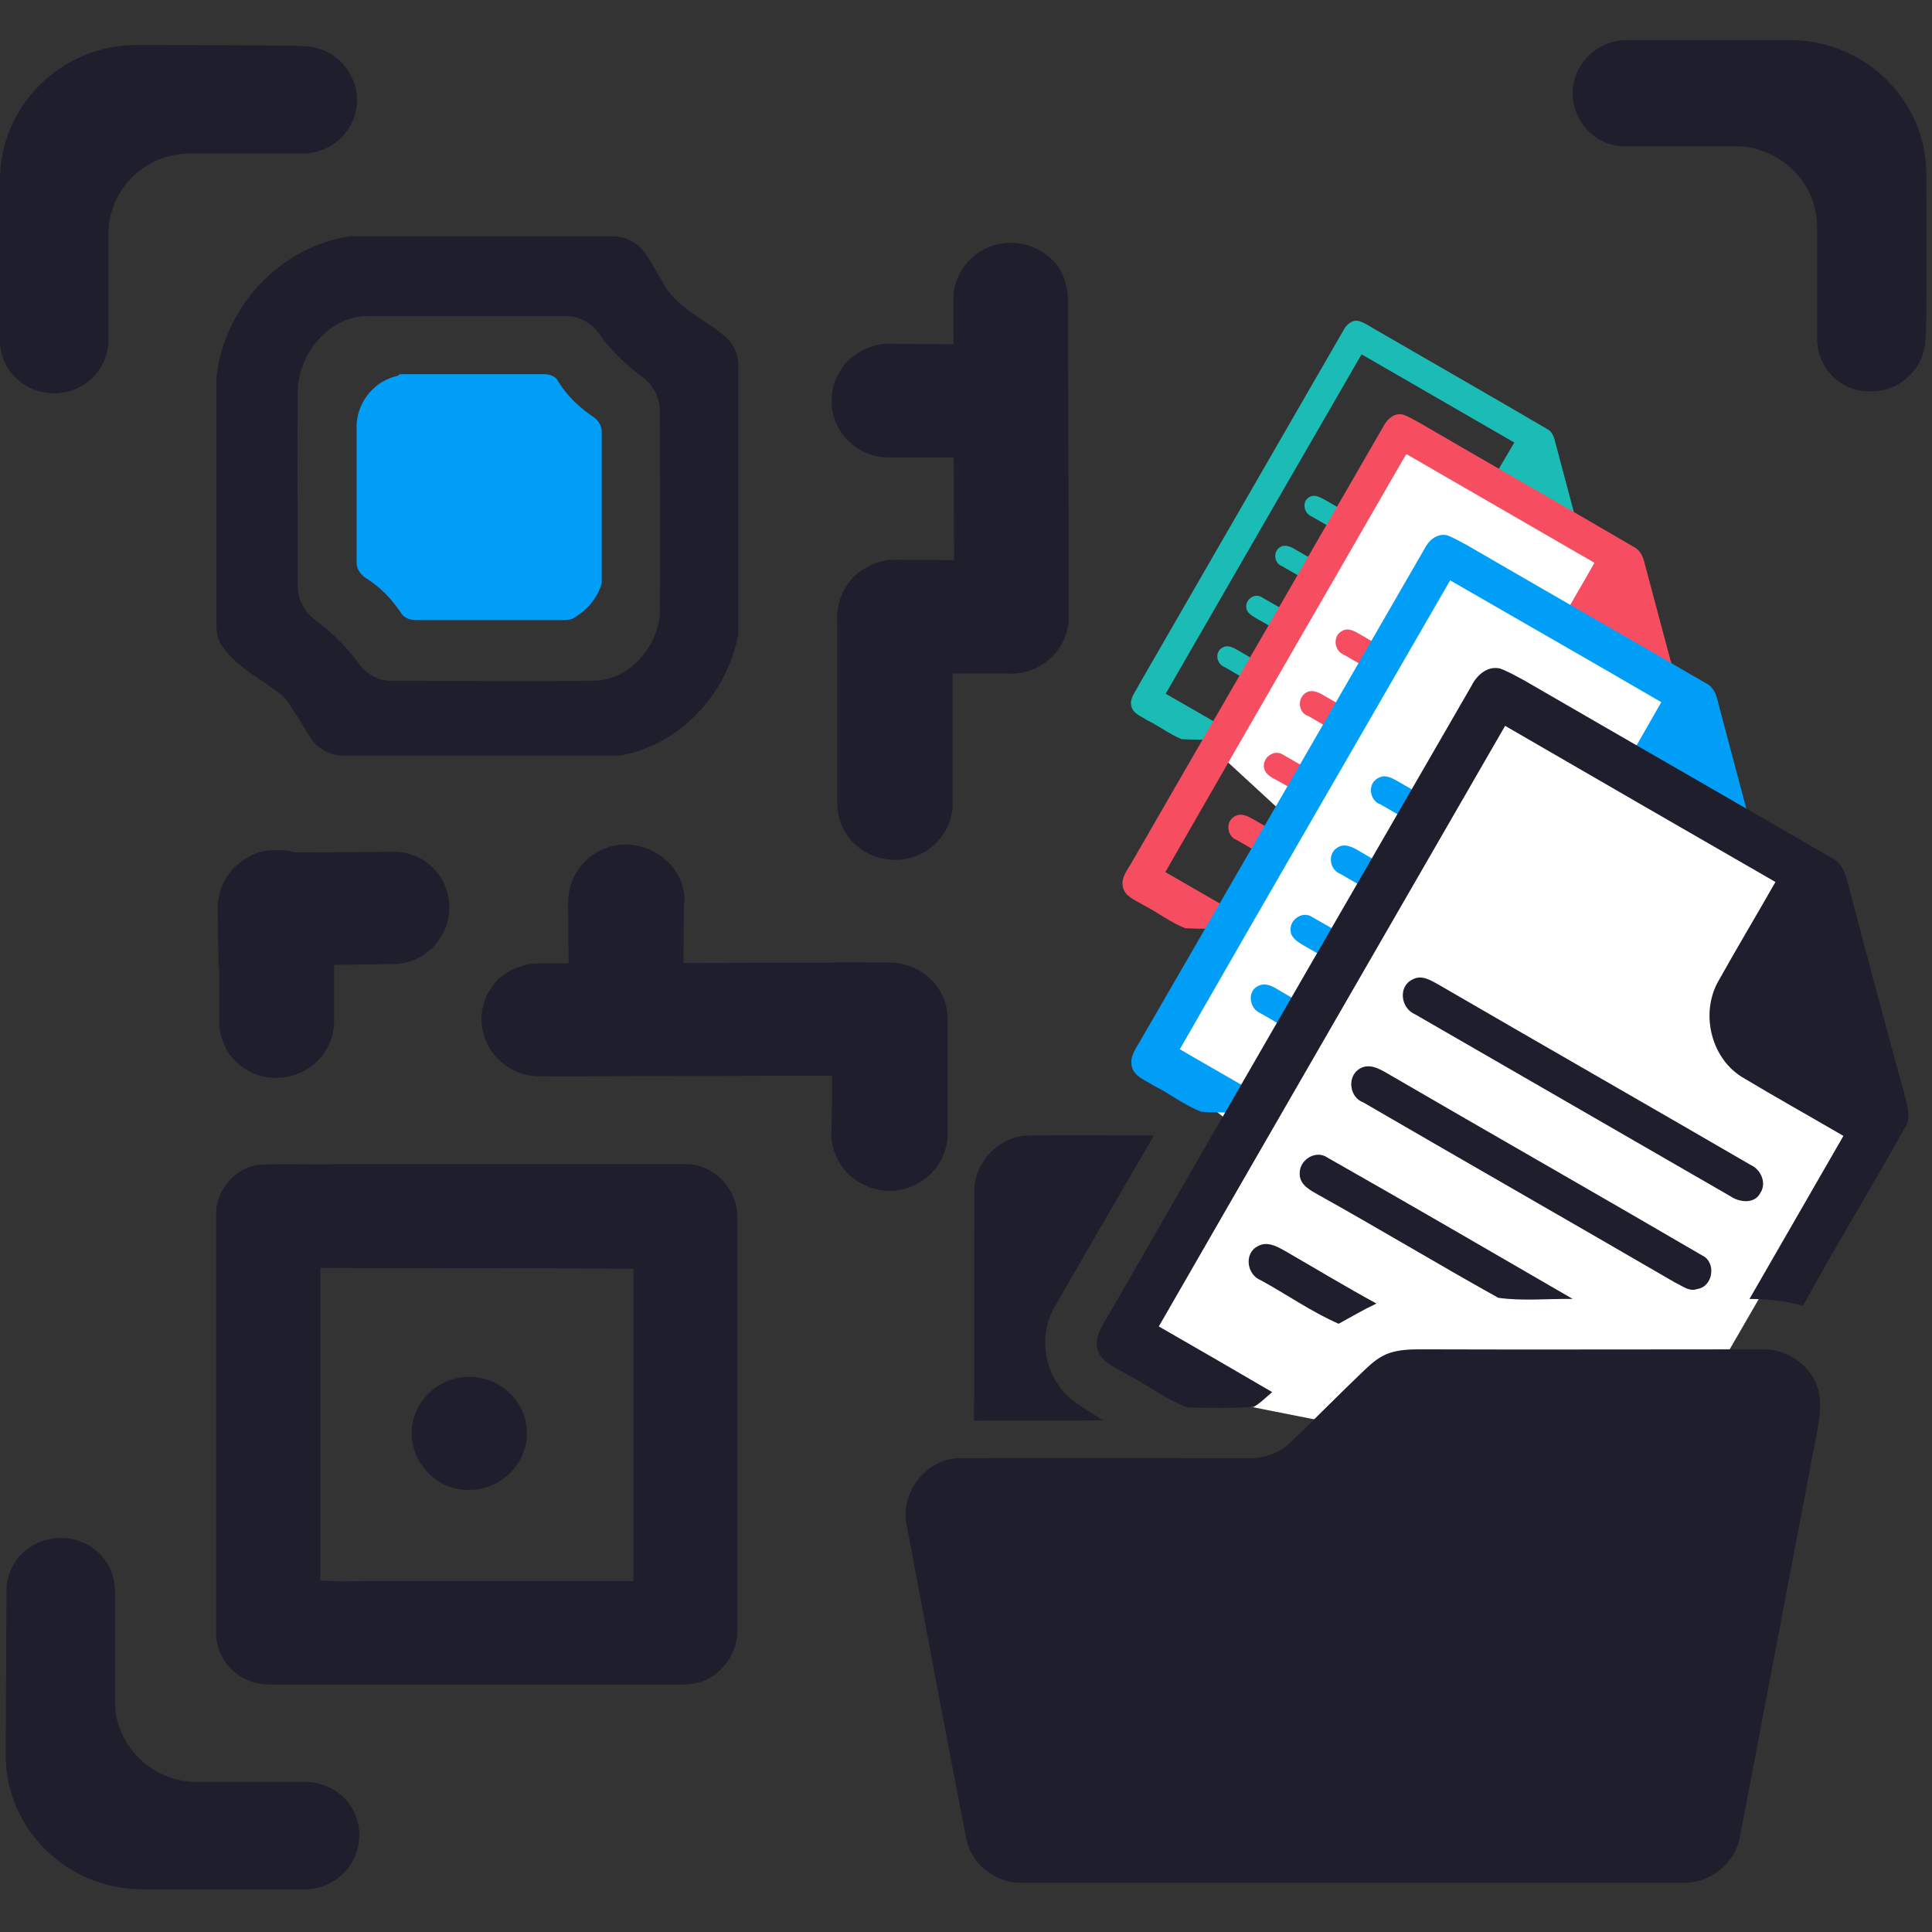 <?xml version="1.0" encoding="utf-8"?>
<!-- Generator: Adobe Illustrator 26.3.1, SVG Export Plug-In . SVG Version: 6.00 Build 0)  -->
<svg version="1.1" id="Layer_1" xmlns="http://www.w3.org/2000/svg" xmlns:xlink="http://www.w3.org/1999/xlink" x="0px" y="0px"
	 viewBox="0 0 506 506" style="enable-background:new 0 0 506 506;" xml:space="preserve">
<rect x="0" y="0" width="506" height="506" fill="#333333" stroke="none"/>
<style type="text/css">
	.st0{fill:#1E1E2D;}
	.st1{fill:#019EF7;}
	.st2{fill:#1ABCB5;}
	.st3{fill:#FFFFFF;}
	.st4{fill:#F64E60;}
</style>
<g id="Logolu_Tasarım">
	<g id="_x23_f50021ff">
		<g>
			<path class="st0" d="M35.7,11.8C16.1,11.8,0,27.7,0,47.1v42C0,96.9,6.3,103,14.2,103s14.2-6.3,14.2-13.9V61.3
				c0-11.6,9.5-21.1,21.3-21.1h29.6c7.8,0,14.2-6.3,14.2-13.9c0-7.8-6.3-14.2-14.2-14.2C79.4,11.8,35.7,11.8,35.7,11.8z M504.5,45.6
				c0-19.4-16.1-35.1-35.7-35.1h-42.7c-7.8,0-14.2,6.3-14.2,13.9c0,7.8,6.3,14.2,14.2,13.9h28.3c11.8,0,21.5,9.5,21.5,21.1v29.2
				c0,7.8,6.3,14.2,14.2,13.9c7.8,0,14.2-6.3,14.2-14.2C504.7,88.7,504.5,45.6,504.5,45.6z M1.5,459.7c0,19.4,16.1,35.1,35.7,35.1
				h42.7c7.8,0,14.2-6.3,14.2-14.2c0-7.8-6.3-13.9-14.2-13.9H51.6c-11.8,0-21.5-9.5-21.5-21.1v-28.9c0-7.8-6.3-13.9-14.2-13.9
				S1.7,409,1.7,416.6L1.5,459.7L1.5,459.7z"/>
			<path class="st0" d="M123,390.2c8.2,0,15-6.8,15-14.8c0-8.2-6.8-14.8-15.2-14.8c-8.2,0-15,6.8-15,14.8
				C108,383.7,114.7,390.4,123,390.2z"/>
			<path class="st0" d="M279.7,78.4l0.2,83.2c0,8.2-6.8,14.8-15,14.8c-8.5,0-15-6.5-15-14.8l-0.2-83.2c0-8.2,6.8-14.8,15-14.8
				c4,0,7.8,1.5,10.8,4.4c1.5,1.3,2.5,3,3.2,4.9C279.3,74.8,279.7,76.5,279.7,78.4L279.7,78.4z M141.1,252.3l84.5-0.2
				c8.2,0,15,6.5,15.2,14.8c0,8.2-6.8,14.8-15,14.8l-84.5,0.2c-8.2,0-15-6.5-15.2-14.8c0-1.9,0.4-4,1.1-5.7c0.8-1.9,1.9-3.4,3.2-4.9
				C133.3,254,137.1,252.3,141.1,252.3z M249.5,146.8v63.6c0,8.2-6.8,14.8-15,14.8c-8.5,0-15.2-6.5-15.2-14.8v-48.6
				c0-1.9,0.4-4,1.1-5.7c0.8-1.9,1.9-3.4,3.2-4.9c3-2.7,6.8-4.4,10.8-4.4H249.5L249.5,146.8z"/>
			<path class="st0" d="M279.7,146.8v14.8c0,8.2-6.8,14.8-15,14.8h-30.4c-8.2,0-15-6.5-15-14.8c0-1.9,0.4-4,1.1-5.7
				c0.8-1.9,1.9-3.4,3.2-4.9c3-2.7,6.8-4.4,10.8-4.4L279.7,146.8L279.7,146.8z M278.2,90.2V105c0,8.2-6.8,14.8-15,14.8h-30.4
				c-8.2,0-15-6.5-15-14.8c0-1.9,0.4-4,1.1-5.7c0.8-1.9,1.9-3.4,3.2-4.9c3-2.7,6.8-4.4,10.8-4.4C232.8,90.2,278.2,90.2,278.2,90.2z
				 M179.2,280.8l-15,0.2c-8.2,0-15.2-6.5-15.2-14.8l-0.2-30c0-8.2,6.8-15,15-15c4,0,7.8,1.5,10.8,4.2c1.5,1.3,2.5,3,3.4,4.6
				c0.8,1.9,1.3,3.8,1.3,5.7C178.7,236,179.2,280.8,179.2,280.8z M117.7,237.5c0,1.9-0.4,4-1.1,5.7c-0.8,1.9-1.9,3.4-3.2,4.9
				c-3,3-6.8,4.4-10.6,4.4l-15.4,0.2l-30.2,0.2v-2.1L57,238.1c0-2.1,0.4-4,1.1-5.9c0.8-1.9,1.9-3.6,3.2-4.9c1.5-1.5,3-2.5,4.9-3.2
				c1.9-0.6,3.8-1.1,5.7-0.8h2.5l27.9-0.2C110.7,222.7,117.5,229,117.7,237.5C117.7,237.3,117.7,237.5,117.7,237.5z"/>
			<path class="st0" d="M87.5,237.7v14.8v15c0,8.2-6.8,14.8-15.2,14.8c-4,0-7.8-1.5-10.6-4.4c-1.5-1.3-2.5-3-3.2-4.9
				c-0.8-1.9-1.1-3.8-1.1-5.7v-16.9v-15.2c0.6-3.6,2.5-6.8,5.3-9.1c2.7-2.3,6.1-3.6,9.5-3.4h2.5c3.6,0.4,6.8,2.1,9.1,4.9
				C86,230.5,87.3,234.1,87.5,237.7z"/>
			<path class="st0" d="M218,252.1h15c8.2,0,15.2,6.5,15.2,14.8v30c0,8.2-6.8,14.8-15,15c-4,0-7.8-1.5-10.8-4.2
				c-1.5-1.3-2.5-3-3.4-4.9c-0.8-1.9-1.3-3.8-1.3-5.7C218,296.9,218,252.1,218,252.1z"/>
			<path class="st0" d="M67.4,305.1c7-0.4,13.9,0,21.1-0.2c30.4,0,60.8,0,91.3,0c7,0,13.1,6.3,13.3,13.3c0,36.3,0,72.9,0,109.2
				c0,5.3-3.6,10.6-8.5,12.7c-3,1.3-6.5,1.1-9.7,1.1c-33.6,0-67,0-100.6,0c-3.4,0-7,0.2-10.1-1.5c-4.6-2.1-7.8-7.2-7.6-12.3
				c0-36.3,0-72.9,0-109.2C56.4,312.1,61.3,306.1,67.4,305.1 M83.9,332.1c0,27.3,0,54.5,0,81.8c3.6,0.4,7.2,0.2,10.8,0.2
				c23.7,0,47.5,0,71.2,0c0-27.3,0-54.5,0-81.8C138.4,332.1,111.1,332.1,83.9,332.1z"/>
			<g>
				<g id="_x23_000000ff_00000155850177160897033970000013860764261819053723_">
					<path class="st0" d="M91.7,61.9h68.9c2.5,0,5.3,1.1,7.2,3c2.3,2.5,3.8,5.9,5.7,8.9c3.4,6.8,10.8,9.5,16.5,14.4
						c2.1,1.9,3.4,4.6,3.4,7.4V165c0,0.6,0,1.5-0.2,1.9c-3,14.8-14.8,27.7-29.8,30.8c-0.6,0.2-1.5,0.2-2.3,0.2H90
						c-3.2,0-6.3-1.5-8.2-4c-2.1-3.2-4-6.5-6.3-9.9c-0.4-0.6-1.3-1.7-1.9-2.1c-5.3-4.2-11.8-7.2-15.4-12.7c-1.1-1.5-1.5-3.4-1.5-5.3
						v-63.8c0-0.2,0-0.6,0-1.1C58.5,80.7,73.3,64.5,91.7,61.9 M78,102.7c-0.2,17.1,0,34,0,50.9c0,3.4,1.7,6.5,4.2,8.5
						c4.6,3.4,8.7,7.4,12,12c1.9,2.5,4.9,4.2,8.2,4.2c17.5,0,34.9,0.2,52.2,0c10.6,0.4,19-10.1,18.2-20.1c0.2-16.7,0-33.6,0-50.7
						c0-3.4-1.7-6.5-4.2-8.5c-4.6-3.4-8.7-7.2-12-12c-1.9-2.5-4.9-4.2-8.2-4.2c-17.1,0-33.8,0-50.9,0C87,82,78,92.1,78,102.7z"/>
				</g>
				<g id="_x23_000000ff_00000008845157650972756610000005489687574363342489_">
					<path class="st1" d="M105.2,98h37.2c1.7,0,3.2,0.6,3.8,1.9c2.3,3.8,5.7,7,9.5,9.5c1.3,1.1,1.9,2.3,1.9,3.8v38.2
						c0,0.4,0,0.6,0,1.3c-1.1,4-3.8,7-7.2,9.1c-0.6,0.4-1.7,0.6-2.3,0.6h-39.3c-1.5,0-3-0.6-3.8-1.9c-2.5-3.8-5.7-7-9.5-9.3
						c-1.3-1.1-2.1-2.3-2.1-3.8v-36.3c0.4-6.3,4.9-11.4,10.8-12.7C104.6,98,104.8,98,105.2,98z"/>
				</g>
			</g>
		</g>
	</g>
</g>
<g id="_x23_000000ff">
	<g>
		<path class="st2" d="M351.8,86.6c0.8-1.6,2.4-3,4.2-2.5c1.2,0.4,2.4,1.1,3.5,1.8c15.2,8.8,30.4,17.5,45.6,26.4
			c1.3,0.6,1.9,2,2.2,3.4c2.8,10.4,5.5,20.8,8.3,31.1c0.4,1.8,1.3,3.8,0.1,5.4c-4.9,8.8-10.2,17.4-15,26.3c-2.6-0.8-5.2-1-7.9-1
			c4.6-8.1,9.3-16.1,13.9-24.1c-5-3-10.1-5.7-15.1-8.7c-4.6-2.9-6.1-9.6-3.4-14.3c2.7-4.9,5.6-9.7,8.4-14.5
			c-13.3-7.7-26.7-15.4-40-23.1c-17.1,29.6-34.2,59.2-51.3,88.9c5.6,3.2,11.2,6.4,16.8,9.7c-0.9,0.8-1.7,1.6-2.8,2.2
			c-3.3,0.2-6.6,0.1-9.8,0c-3.2-1.3-6-3.5-9.1-5c-1.5-1-3.7-1.7-4.1-3.7c-0.5-2,1.1-3.7,1.9-5.4C316.1,148.5,333.9,117.6,351.8,86.6
			z"/>
		<path class="st2" d="M343.1,130.1c1.3-0.7,2.7,0.2,3.9,0.8c15.4,8.9,30.8,17.8,46.2,26.7c1.5,0.7,2.4,2.7,1.4,4.2
			c-0.8,1.6-3.1,1.4-4.4,0.4c-15.5-9-31.1-17.9-46.6-26.9C341.3,134.4,340.9,131.1,343.1,130.1z"/>
		<path class="st2" d="M335.1,143.4c1.4-1,3-0.2,4.3,0.6c15.5,9,31.1,17.9,46.6,27c2.1,1,1.6,4.6-0.7,5c-1.2,0.5-2.2-0.5-3.3-1
			c-15.4-8.9-30.8-17.8-46.2-26.7C333.8,147.6,333.3,144.7,335.1,143.4z"/>
		<path class="st2" d="M326.4,158.9c-0.1-2.1,2.4-3.7,4.2-2.4c12.1,6.9,24.2,13.9,36.3,20.9c-3.7,0-7.4,0.4-11-0.1
			c-8.9-5-17.7-10.2-26.6-15.2C328,161.3,326.4,160.6,326.4,158.9z"/>
		<path class="st2" d="M320.2,169.6c1.3-0.8,2.8,0,4,0.7c4.5,2.6,9,5.3,13.6,7.8c-1.9,0.9-3.7,2-5.6,3c-4-1.7-7.7-4.3-11.5-6.4
			C318.5,173.8,318.1,170.7,320.2,169.6z"/>
	</g>
	<polygon class="st3" points="318.3,196.6 370.1,116.1 396.9,129.4 424.4,142.7 361.3,236.2 	"/>
	<g>
		<path class="st4" d="M362.3,111.7c1-1.9,2.9-3.7,5.2-3.1c1.5,0.5,2.9,1.4,4.4,2.2c18.7,10.9,37.5,21.6,56.1,32.5
			c1.6,0.8,2.3,2.5,2.7,4.1c3.4,12.8,6.8,25.6,10.3,38.3c0.5,2.2,1.6,4.6,0.1,6.7c-6.1,10.8-12.5,21.5-18.5,32.3
			c-3.2-0.9-6.4-1.3-9.7-1.3c5.7-9.9,11.4-19.8,17.1-29.7c-6.2-3.6-12.5-7.1-18.6-10.8c-5.7-3.6-7.5-11.8-4.1-17.6
			c3.4-6,6.9-11.9,10.3-17.9c-16.4-9.5-32.9-19-49.3-28.5c-21,36.5-42.1,72.9-63.1,109.5c6.9,4,13.8,7.9,20.7,12
			c-1.1,0.9-2.1,2-3.4,2.7c-4,0.2-8.1,0.2-12.1,0c-4-1.6-7.4-4.3-11.2-6.2c-1.9-1.2-4.6-2.1-5.1-4.6c-0.6-2.5,1.3-4.6,2.4-6.6
			C318.4,187.8,340.3,149.8,362.3,111.7z"/>
		<path class="st4" d="M351.6,165.2c1.6-0.9,3.3,0.2,4.7,1c18.9,11,37.9,21.9,56.8,32.8c1.9,0.8,3,3.3,1.7,5.1c-1,2-3.8,1.7-5.4,0.5
			c-19.1-11.1-38.3-22.1-57.4-33.1C349.4,170.5,348.9,166.5,351.6,165.2z"/>
		<path class="st4" d="M341.8,181.6c1.7-1.3,3.7-0.2,5.2,0.7c19.1,11.1,38.3,22.1,57.4,33.2c2.6,1.2,2,5.7-0.9,6.1
			c-1.4,0.6-2.8-0.7-4-1.2c-18.9-11-37.9-21.9-56.9-32.9C340.2,186.8,339.6,183.2,341.8,181.6z"/>
		<path class="st4" d="M331,200.7c-0.1-2.6,2.9-4.5,5.1-3c14.9,8.5,29.8,17.1,44.7,25.7c-4.5,0-9.1,0.4-13.6-0.2
			c-11-6.1-21.7-12.6-32.7-18.8C333.1,203.7,331.1,202.7,331,200.7z"/>
		<path class="st4" d="M323.4,213.8c1.7-1,3.5,0,4.9,0.8c5.5,3.2,11.1,6.5,16.7,9.6c-2.3,1.1-4.6,2.4-6.9,3.7
			c-5-2.1-9.5-5.3-14.2-7.9C321.4,219.1,320.8,215.2,323.4,213.8z"/>
	</g>
	<path class="st0" d="M255.2,311.7c0-7.6,6.9-14.4,14.5-14.3c10.8-0.1,21.7,0,32.5,0c-8.7,14.9-17.3,29.8-25.9,44.7
		c-3.8,6.4-3.3,14.8,1,20.8c2.8,4.2,7.5,6.3,11.5,9.1c-11.2,0.1-22.5,0-33.7,0.1C255.2,351.9,255.1,331.8,255.2,311.7z"/>
	<polygon class="st3" points="301.7,278.1 376.2,148.4 397.7,155.9 438.6,180.7 443.1,213.8 453.7,232.5 423.2,285.6 364.8,301.4 
		320.5,292.6 	"/>
	<g>
		<path class="st1" d="M373.1,143.7c1.1-2.2,3.3-4.1,5.9-3.5c1.7,0.6,3.3,1.6,4.9,2.4c21,12.2,42,24.2,63,36.4
			c1.8,0.9,2.6,2.8,3,4.7c3.8,14.3,7.6,28.7,11.5,43c0.6,2.4,1.8,5.2,0.1,7.5c-6.8,12.2-14,24.1-20.8,36.3c-3.5-1-7.2-1.4-10.9-1.4
			c6.4-11.1,12.8-22.2,19.2-33.3c-6.9-4.1-14-7.9-20.8-12.1c-6.4-4.1-8.4-13.2-4.6-19.7c3.8-6.7,7.7-13.4,11.5-20.1
			c-18.4-10.7-36.9-21.3-55.3-31.9c-23.6,40.9-47.3,81.8-70.8,122.8c7.7,4.5,15.5,8.9,23.2,13.4c-1.3,1-2.4,2.2-3.9,3
			c-4.5,0.3-9.1,0.2-13.6,0c-4.5-1.7-8.3-4.8-12.6-6.9c-2.1-1.4-5.1-2.3-5.7-5.1c-0.6-2.8,1.5-5.1,2.7-7.4
			C323.8,229.1,348.5,186.4,373.1,143.7z"/>
		<path class="st1" d="M361.1,203.7c1.8-1,3.7,0.2,5.3,1.1c21.2,12.3,42.5,24.5,63.8,36.8c2.1,0.9,3.4,3.7,1.9,5.7
			c-1.2,2.3-4.3,1.9-6.1,0.6c-21.5-12.4-42.9-24.8-64.4-37.2C358.6,209.7,358,205.1,361.1,203.7z"/>
		<path class="st1" d="M350.1,222.1c1.9-1.4,4.1-0.3,5.9,0.8c21.4,12.5,43,24.8,64.4,37.3c3,1.4,2.3,6.4-1,6.9
			c-1.6,0.6-3.1-0.7-4.5-1.3c-21.2-12.3-42.5-24.5-63.8-36.9C348.3,227.9,347.6,223.8,350.1,222.1z"/>
		<path class="st1" d="M338,243.6c-0.2-2.9,3.3-5.1,5.7-3.4c16.8,9.5,33.4,19.2,50.1,28.9c-5.1-0.1-10.2,0.5-15.2-0.2
			c-12.3-6.8-24.4-14.1-36.7-21C340.3,246.9,338,245.8,338,243.6z"/>
		<path class="st1" d="M329.4,258.3c1.9-1.1,3.9,0,5.5,1c6.2,3.6,12.4,7.3,18.7,10.8c-2.6,1.2-5.1,2.7-7.7,4.1
			c-5.6-2.4-10.6-6-15.9-8.9C327.2,264.1,326.6,259.7,329.4,258.3z"/>
	</g>
	<polygon class="st3" points="297.7,349.3 391.2,187.6 418.1,196.9 469.3,227.9 475,269.1 488.3,292.4 450,358.6 376.9,378.2 
		321.3,367.2 	"/>
	<g>
		<path class="st0" d="M385.4,179.6c1.4-2.8,4.2-5.3,7.5-4.5c2.2,0.8,4.2,2,6.3,3.1c26.9,15.6,53.8,31,80.7,46.6
			c2.3,1.1,3.3,3.6,3.9,6c4.9,18.4,9.7,36.7,14.8,55.1c0.7,3.1,2.3,6.7,0.2,9.6c-8.7,15.6-18,30.8-26.6,46.5
			c-4.5-1.3-9.2-1.8-14-1.8c8.2-14.2,16.4-28.5,24.6-42.7c-8.9-5.2-17.9-10.2-26.7-15.5c-8.2-5.2-10.8-17-5.9-25.3
			c4.8-8.6,9.9-17.1,14.8-25.7c-23.6-13.6-47.2-27.2-70.8-40.9c-30.2,52.4-60.5,104.8-90.7,157.3c9.9,5.7,19.8,11.4,29.7,17.2
			c-1.6,1.3-3.1,2.9-4.9,3.9c-5.8,0.3-11.6,0.3-17.4,0.1c-5.7-2.2-10.7-6.1-16.2-8.9c-2.7-1.7-6.6-3-7.3-6.6
			c-0.8-3.6,1.9-6.6,3.4-9.5C322.2,289,353.8,234.3,385.4,179.6z"/>
		<path class="st0" d="M370,256.5c2.4-1.3,4.8,0.3,6.8,1.4c27.2,15.8,54.5,31.4,81.7,47.2c2.7,1.2,4.3,4.8,2.5,7.4
			c-1.5,2.9-5.5,2.4-7.8,0.8c-27.5-15.9-55-31.7-82.5-47.6C366.8,264.1,366.1,258.3,370,256.5z"/>
		<path class="st0" d="M355.8,280.1c2.5-1.8,5.3-0.3,7.5,1c27.5,16,55.1,31.7,82.5,47.7c3.8,1.8,2.9,8.2-1.3,8.8
			c-2.1,0.8-4-0.9-5.8-1.7c-27.2-15.8-54.5-31.4-81.7-47.2C353.6,287.5,352.7,282.3,355.8,280.1z"/>
		<path class="st0" d="M340.4,307.5c-0.2-3.7,4.2-6.5,7.3-4.3c21.5,12.2,42.8,24.6,64.2,37c-6.5-0.1-13.1,0.6-19.5-0.3
			c-15.8-8.8-31.2-18.1-47-26.9C343.3,311.8,340.4,310.4,340.4,307.5z"/>
		<path class="st0" d="M329.4,326.4c2.4-1.4,5,0,7.1,1.2c8,4.6,15.9,9.4,24,13.8c-3.4,1.6-6.6,3.5-9.9,5.3
			c-7.1-3.1-13.6-7.7-20.4-11.4C326.6,333.9,325.7,328.3,329.4,326.4z"/>
	</g>
	<path class="st0" d="M364.1,354.3c2.5-0.8,5.2-0.9,7.8-0.9c29.9,0.1,59.8,0,89.7,0c6.5-0.2,12.9,4.3,14.6,10.6
		c1.2,4.7-0.1,9.5-0.9,14.2c-6.6,34.2-13,68.5-19.6,102.7c-1.1,7.2-8.1,12.6-15.3,12.2c-57.3,0-114.7,0-172,0
		c-7.2,0.5-14.2-4.7-15.4-11.9c-5.3-27.2-10.4-54.4-15.5-81.6c-2-8.6,5.3-17.9,14.1-17.7c25.2-0.1,50.5,0,75.7,0
		c4.1,0.1,8.2-1.6,11.1-4.5c6.4-6.2,12.6-12.5,19.1-18.7C359.4,356.9,361.5,355.1,364.1,354.3z"/>
</g>
<g id="Layer_2">
</g>
</svg>
